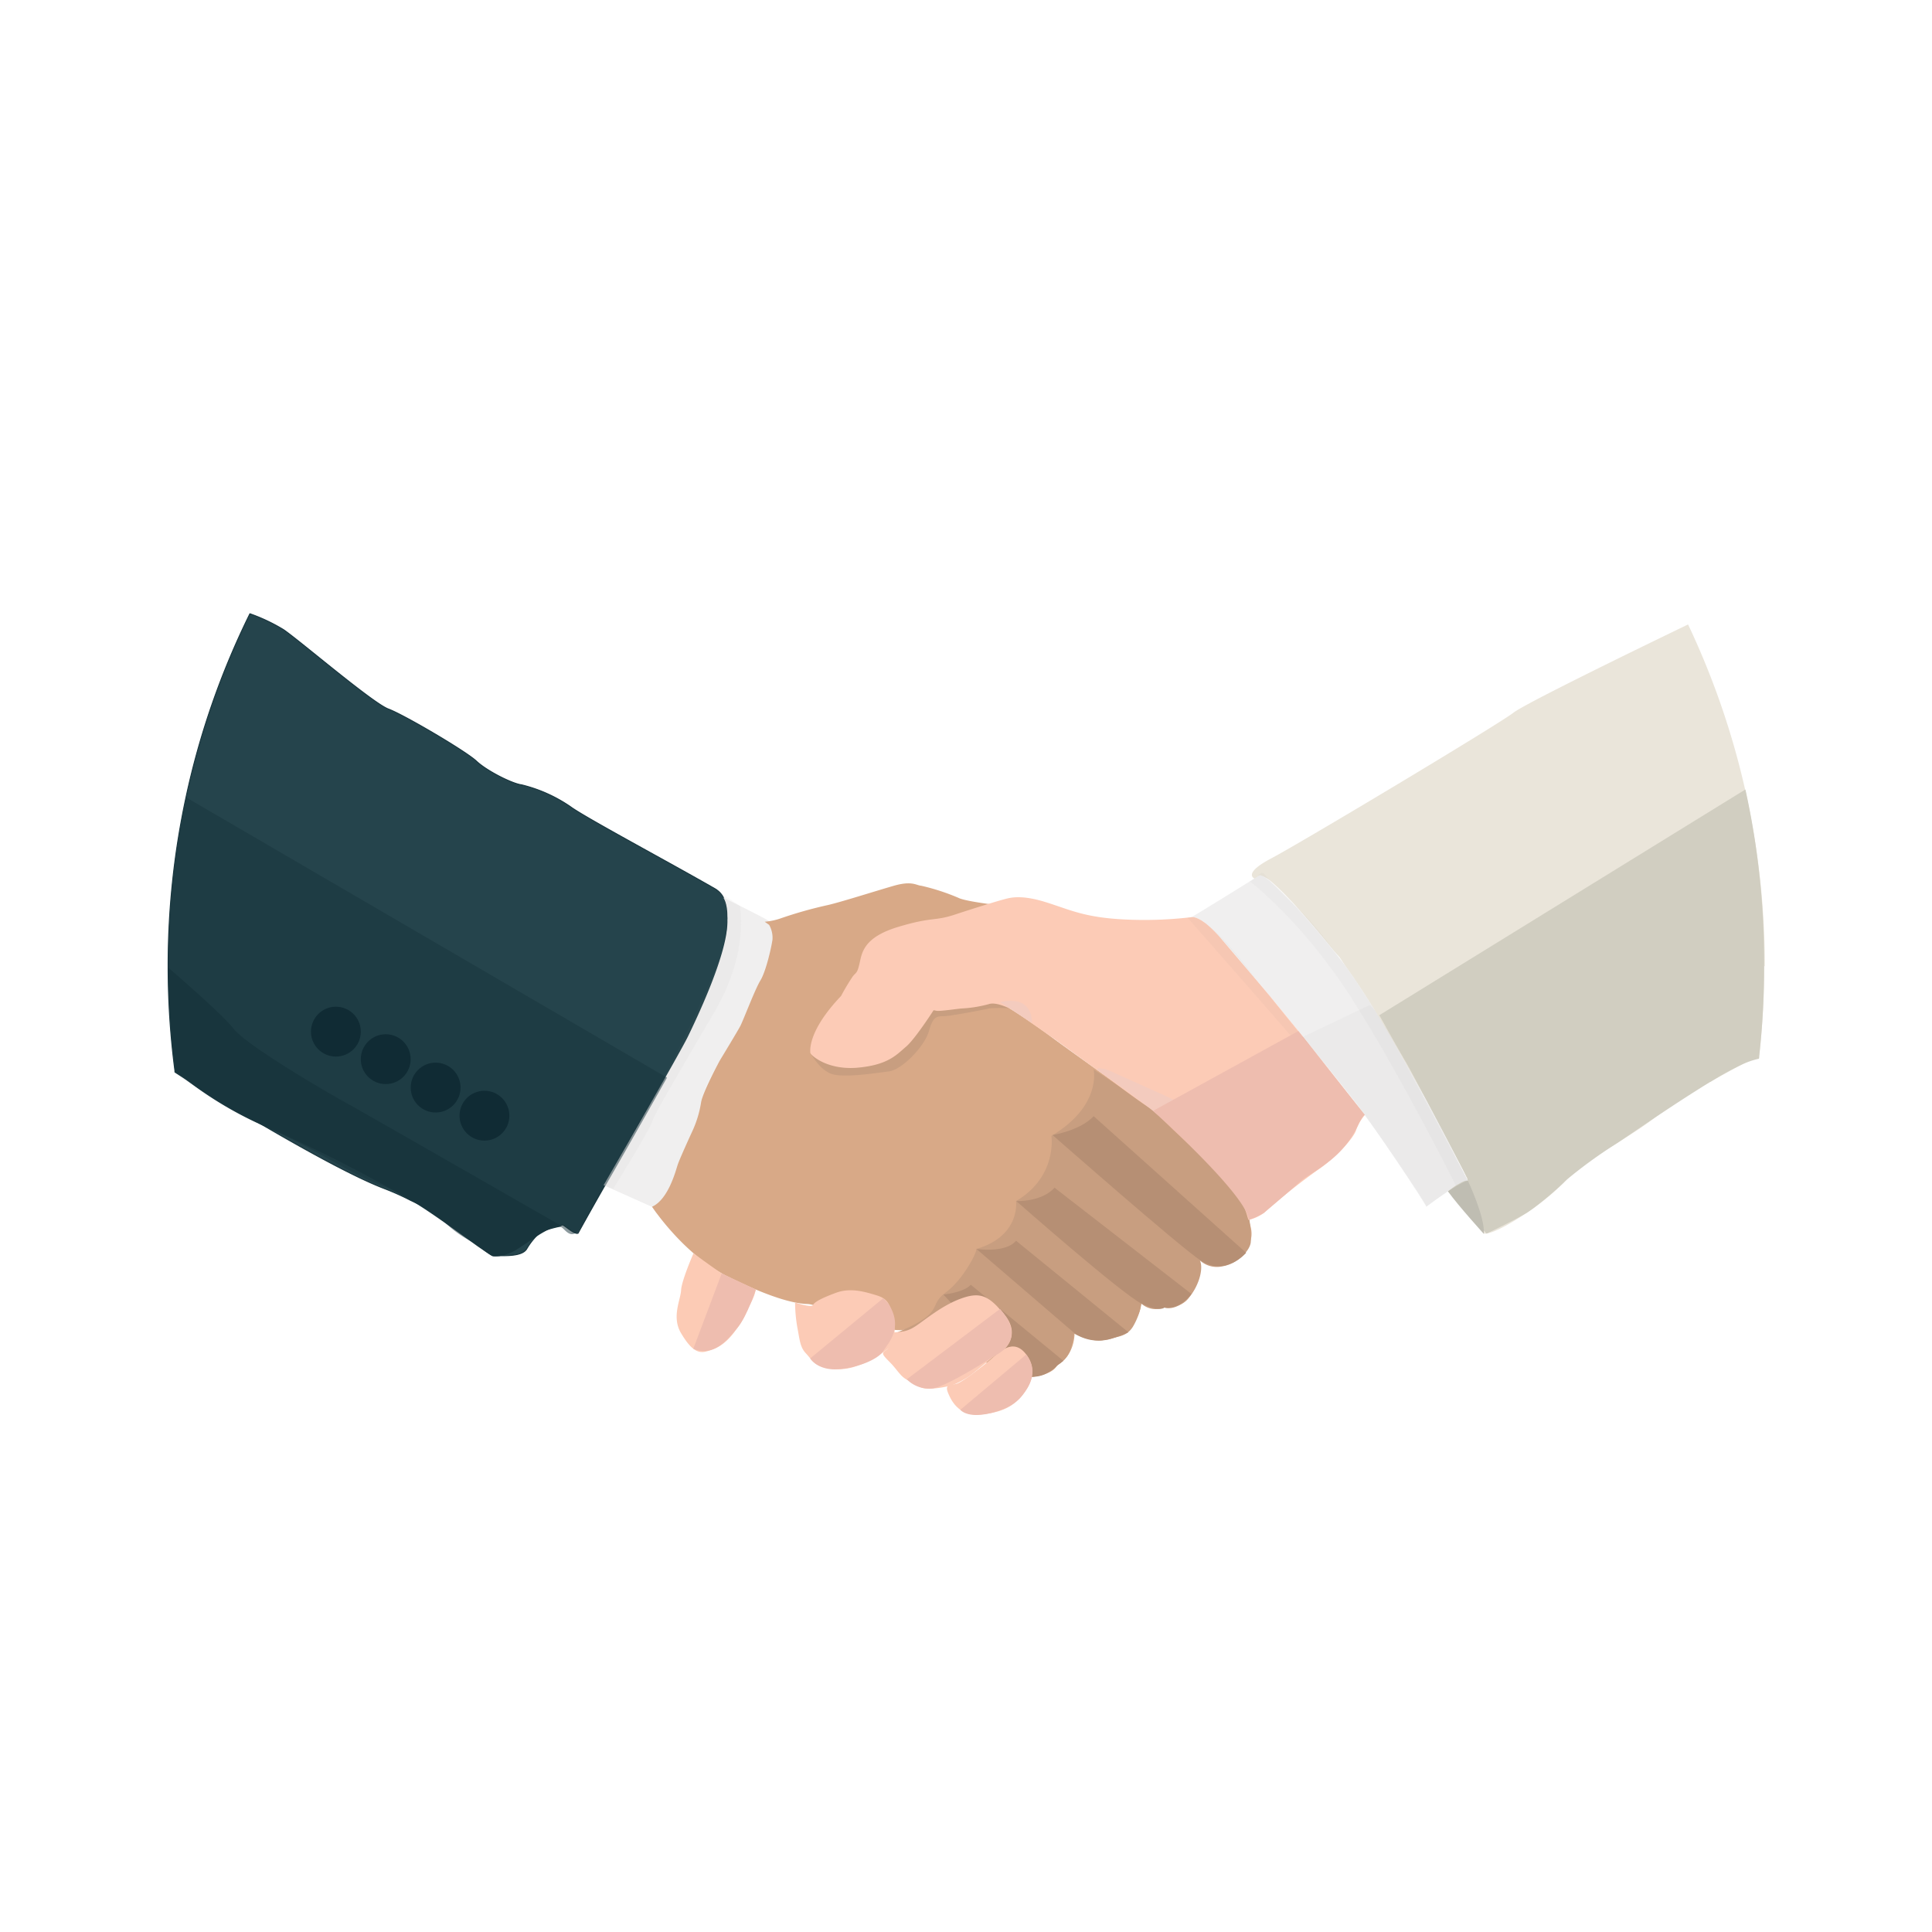 <?xml version="1.0" encoding="UTF-8"?> <svg xmlns="http://www.w3.org/2000/svg" viewBox="0 0 400 400"><defs><style>.cls-1{fill:#25444c;stroke:#18353d;stroke-linecap:round;stroke-linejoin:round;stroke-width:0.2px;}.cls-2,.cls-4{fill:#7d7d7d;}.cls-2{opacity:0.1;}.cls-3{fill:#f0efef;}.cls-4{opacity:0.05;}.cls-16,.cls-5{fill:#18353d;}.cls-5{opacity:0.5;}.cls-6{fill:#102b34;}.cls-7{fill:#d8a987;}.cls-8{fill:#c89e80;}.cls-9{fill:#b68f74;}.cls-10{fill:#eae5da;}.cls-11{fill:#fccbb6;}.cls-12{fill:#fccbb5;}.cls-13{fill:#f3cbbe;}.cls-14{fill:#eebdaf;}.cls-15{fill:#d1cec1;}.cls-17{fill:#bfbdb2;}</style></defs><g id="verbanden"><path class="cls-1" d="M150.63,190.44v.13a21.58,21.58,0,0,1-.3,2.86s0,0,0,.07,0,.29-.07.43a.16.16,0,0,1,0,.1q-.19,1.07-.48,2.19a.29.29,0,0,1,0,.09c-.19.73-.39,1.47-.62,2.23a.24.24,0,0,1,0,.08c-.19.58-.38,1.17-.58,1.76-.1.3-.21.59-.31.89a106.84,106.84,0,0,1-5.13,12l-.6,1.25a2.67,2.67,0,0,1-.12.24l-.33.63-.38.73c-1.38,2.73-2.7,5.12-3.73,6.9-.78,1.36-1.4,2.36-1.75,2.9,0,0-.06.08-.09.13l0,.08c-.5.79-1.3,2.12-2.28,3.8l-.13.23c-2.27,3.9-5.44,9.54-8.22,14.49l-.09.16a0,0,0,0,1,0,0l0,0a.59.59,0,0,1,0,.08.43.43,0,0,1,0,.07h0l0,.07-.14.24c-2.34,4.18-4.34,7.78-5.18,9.29l-.42.76a.64.64,0,0,1-.45,0c-1-.28-2.65-1.93-2.87-1.69a3.66,3.66,0,0,1-1.19.42h0l-1.06.28h0c-.4.12-.83.25-1.24.41a5.81,5.81,0,0,0-2.28,1.68h0a13.75,13.75,0,0,0-1.54,2.15c-.85,1.4-3.6,1.41-5.51,1.41-.52,0-1,0-1.32,0s-1.46-.75-3-2l-.07-.05-1.07-.89a77.37,77.37,0,0,0-7.94-5.86A55,55,0,0,0,85,248.52l-.09-.05a53.51,53.51,0,0,0-5.32-2.38c-6-2.29-15.6-7.56-24.46-12.72-7.3-4.25-14.08-8.4-17.84-10.75l0,0-1.07-.67,0-.23a165.7,165.7,0,0,1-1.41-21.38V200a165.58,165.58,0,0,1,3.69-34.88,163.63,163.63,0,0,1,13.24-38.05,36.64,36.64,0,0,1,7,3.32c3.48,2.4,18.45,15.21,21.68,16.41s16.05,8.74,18.21,10.78,7.42,4.67,9.34,4.91A30.62,30.62,0,0,1,118.08,167c2.87,2.16,20.6,11.62,29.94,17a2.36,2.36,0,0,1,.42.28l.08.06a4.33,4.33,0,0,1,1.23,1.45s0,0,0,0a6.82,6.82,0,0,1,.65,1.78,9.89,9.89,0,0,1,.16,1.05,5.09,5.09,0,0,1,0,.56c0,.22,0,.42,0,.59C150.64,190.21,150.63,190.44,150.63,190.44Z"></path><path class="cls-2" d="M151.37,186.93s4.94,4,7.85,3.8c1.07-.09,1.57-.34,1.61-.26a14.71,14.71,0,0,1,.32,7c-.79,2.86-4,12.71-8.45,19.7s-5.84,10.17-6,12.87-3.55,8.34-4.81,12.31-3,7.49-5.92,8.92l-1-1.46-8.08-3.64s15.54-27,17.27-30.65,8.32-17.41,8.06-24C152.24,191.51,152.35,188.33,151.37,186.93Z"></path><path class="cls-3" d="M149.75,185.84s9.31,4.57,9.47,4.89a8.76,8.76,0,0,1,.42,5.7c-.8,2.87-4.07,12.77-8.54,19.8s-5.91,10.22-6.07,12.93-3.6,8.39-4.87,12.38-2.24,6.87-5.19,8.3l-10-4.46s15.72-27.19,17.47-30.81,8.42-17.5,8.16-24.13C150.63,190.44,150.75,187.24,149.75,185.84Z"></path><path class="cls-4" d="M148.44,184.33l4.7,3.19s2.13,9.35-5.12,21.8S135.45,230.64,135,232.26s-8.06,13.9-8.06,13.9l-1.91-.78s16.49-27.54,24.22-47.56C151.33,192.35,150.64,186.27,148.44,184.33Z"></path><path class="cls-5" d="M138.07,223.16s-7.32,13-12.73,22.36h0c-2.69,4.65-4.91,8.39-5.51,9.14a2.41,2.41,0,0,1-.87.74c-1.37.63-2.36-1.41-2.87-1.33-.15,0-.59,0-1.19.06h-.47c-1.86.08-4.75.25-6,.93-1.84,1-.83,1.9-3.46,2.37-1.82.32-3.86,1.17-7.16-.31-.17-.07-.34-.16-.52-.25a22.41,22.41,0,0,1-4.83-3.46l-.07-.06c-.87-.79-1.72-1.47-2.52-2.09a35.36,35.36,0,0,0-8.17-4.68h0c-2.09-.9-4.19-1.69-6.51-2.82-6-2.92-11-6.33-20-10.4a125.74,125.74,0,0,1-15.47-8.93l0,0c-1.35-.9-2.52-1.69-3.42-2.31a1.11,1.11,0,0,0,0-.17l0-.23a165.7,165.7,0,0,1-1.41-21.38V200a165.58,165.58,0,0,1,3.69-34.88l99.07,57.73.28.17.09,0Z"></path><circle class="cls-6" cx="69.54" cy="213.59" r="5.16"></circle><circle class="cls-6" cx="79.86" cy="219.29" r="5.16"></circle><circle class="cls-6" cx="90.19" cy="225.17" r="5.16"></circle><path class="cls-7" d="M135,249.84s6.49,9.9,15.67,14.46,14,5.62,16.54,5.68,15.4,6.17,20,5.33,26.53,9.77,26.53,9.77,4.31-.48,5.09-2.4c0,0,3.47-1.62,3.65-6.59,0,0,4.13,2.34,8.14.9s6-5.93,5.45-7.18c0,0,7.31,2.67,10.09-1.14,3.6-4.93,1.77-8,1.77-8s5.65,2.83,8.65-.21c3.45-3.5,2.5-5.81,2.16-7.27,0,0,.09-3.84-6-9.88s-11.56-11.26-12.87-12.52S222.1,218,218.09,215a127.86,127.86,0,0,0-16.17-10.36c-4.79-2.4,3.17-17.43,3.17-17.43s-5.45-.68-6.65-1.32a44.86,44.86,0,0,0-7.72-2.51c-1-.06-1.86-1.08-5.63,0S174,186.8,171.32,187.4a86.44,86.44,0,0,0-9.58,2.7,13.51,13.51,0,0,1-3.42.74l.92.64a5.4,5.4,0,0,1,.69,3.06c-.2,1.54-1.35,6.57-2.5,8.46s-3.55,8.29-4.18,9.47-3.87,6.52-4.11,6.91-3.73,6.93-4,8.92a22.32,22.32,0,0,1-1.69,5.66c-.72,1.56-2.75,6-3.15,7.21S138.38,248.33,135,249.84Z"></path><path class="cls-8" d="M226.42,221.41s1.74,7.54-8.74,13.76c0,0,1.31,8.41-7.32,13.5,0,0,1,7.21-8.2,9.91.09.75-2.78,6.39-6.35,9-3.73,2.74-.18,4-9,7.83-6.39,2.77,0,1.27,0,1.27l26.83,8.39a10.87,10.87,0,0,0,5.31-2.52,5.5,5.5,0,0,0,2.66-3.05,19.65,19.65,0,0,0,.77-3.42s3.79,2,6.34,1.31,4.44-.53,5.82-2.68a14.43,14.43,0,0,0,1.79-4.79,4.48,4.48,0,0,0,4.67.78s1.73.76,4.19-1.15,4.2-6.47,3.24-8.59a5.22,5.22,0,0,0,4.61,1.23c3.05-.48,5.88-3.29,5.93-5.15s-.06-6.32-2-8.43.94-1.22-10.07-11S244.49,233.4,226.42,221.41Z"></path><path class="cls-9" d="M258,259.38s-4.23,5-9.44,1.59C244.09,258,217.92,235,217.92,235s5.78-.94,8.51-3.91Z"></path><path class="cls-9" d="M246.67,267.89s-2.19,3.27-5.59,2.82c0,0-.8,1-4.67-.78s-26-21.26-26-21.26,5.21.24,7.92-2.77Z"></path><path class="cls-9" d="M222.67,276.2l-20.51-17.62s6.05.91,8.2-1.7l23.27,18.95a24.06,24.06,0,0,1-3.39,1.28A9.06,9.06,0,0,1,222.67,276.2Z"></path><path class="cls-9" d="M201,266l19.16,15.74s-.74.55-1.08.83-2.41,2.62-5.43,2.46-18.32-17-18.32-17S199.52,267.61,201,266Z"></path><path class="cls-10" d="M365.24,200a166.23,166.23,0,0,1-1,18.5c-.87.45-2.22,1.16-3.85,2-1.84,1-4,2.19-6.25,3.46l-.05,0a91.55,91.55,0,0,0-10.93,7c-.21.17-.42.34-.64.5-2.28,1.79-5,3.48-7.69,5.19l-.24.15-.2.13-.22.14a61.44,61.44,0,0,0-9.71,7.08l-.28.27-.43.43a46,46,0,0,1-6,5.09l-.08.06-1.12.79a.72.72,0,0,1-.15.11l-.21.14-.23.14c-3.36,2.28-6.6,4-8.17,4.21a1.5,1.5,0,0,1-.6,0,2.69,2.69,0,0,0,0-.39,2.18,2.18,0,0,0,0-.25h0c-.07-1.17-.56-4.09-3.15-10l-.14-.31h0l-.06-.13a.2.2,0,0,0,0-.08c-.93-2.13-2.14-4.62-3.67-7.54-1.33-2.52-2.84-5.28-4.45-8.14a.16.16,0,0,0,0-.07c-.06-.1-.12-.2-.17-.3l-.11-.2c-.33-.57-.65-1.14-1-1.71l-.09-.17c-.66-1.16-1.34-2.33-2-3.5-3-5.16-6.09-10.29-8.7-14.52-2.74-4.44-5-7.91-6-9.44l-.06-.08a5.3,5.3,0,0,0-.58-.75l-.1-.1-.13-.15c-1.07-1.2-4.88-6-8.6-10.09a.69.69,0,0,0-.11-.13.94.94,0,0,0-.1-.1c-.32-.36-.64-.7-.94-1a46.61,46.61,0,0,0-3.81-3.69h0l-.18-.15a8.22,8.22,0,0,0-.89-.64l-.05,0c-1-.59-1.54-.43-2.1.26l-.17-.07c-.57-.25-2.1-1.34,3.31-4.2,6.35-3.35,47.31-27.9,50.18-30.18,2.36-1.87,26.32-13.53,36.17-18.28.16.31.3.63.45.94.29.61.56,1.21.84,1.83a164.86,164.86,0,0,1,14.6,68Z"></path><path class="cls-3" d="M260.76,181.24s-13.81,8.59-14.13,8.67.68-.83,4.19,2.28,27.23,32.66,30.11,36.41,14.37,20.52,14.37,21.24c0,0,6.36-4.85,8.61-5.38,0,0-16.63-33.52-26.44-45.89-6.76-8.53-11.74-13.8-14.46-16.07C261.79,181.48,261,181.1,260.76,181.24Z"></path><path class="cls-8" d="M209,208.77a29.3,29.3,0,0,0-4.12,0c-.72.19-8.16,1.63-9.55,1.63s-2.19.08-3,3.07-5.48,8-8.29,8.35-9.52,1.43-12,.48-4.27-4.33-4.27-4.33,24.79-10,25.11-9.88S207.08,205.39,209,208.77Z"></path><path class="cls-11" d="M282.56,230.83a10.8,10.8,0,0,0-1.79,3.13c-.4,1.43-3.76,5.42-8,8.3a133.25,133.25,0,0,0-11.1,8.86,8.5,8.5,0,0,1-3.14,1.44c-.26.06-.51-3.54-3.69-6.93s-10.94-11-11-11-3.92-4.11-6-5.37-8.5-6.15-9.51-6.86l-9.63-7-8.86-6.18s-3.37-1.94-5.14-1.32a26.54,26.54,0,0,1-5.66.9c-.33,0-4.43.6-5.09.48l-.66-.12s-3.86,6-5.71,7.55-3.6,3.77-10,4.34-9.82-2.67-9.82-3.09-.57-4.46,6.38-11.76a43.92,43.92,0,0,1,2.44-4.08c.72-.87.91-.59,1.39-2.71s.8-5.35,8-7.51,7.38-1.11,11.74-2.55,8.94-2.84,10-3.11,3.31-1.16,8.7.51,8.34,3.4,18.05,3.68a81.87,81.87,0,0,0,12.37-.56s1.94-.29,6,4.47S262.73,206,262.73,206l7.44,9.12Z"></path><path class="cls-11" d="M203.4,292.8s3.91-.18,6.42-2.15,5.57-6.11,2.76-10.07-6-.35-7.49.9-5.69,4.61-7,5-2.58,0-1.8,1.92S198.82,293.46,203.4,292.8Z"></path><path class="cls-11" d="M208,279.23s3.34-2.9,0-7-5.13-4.85-9.27-3.29-7.9,4.91-9.46,5.81a6.36,6.36,0,0,1-3.13,1l-1,.12s-.76,3.08-1.72,3.68-.83.83.84,2.51,2.22,3.14,4,3.82,1.74,1.63,4.14,1.63a18.43,18.43,0,0,0,4.93-.79,18,18,0,0,0,3.8-2.12C202.13,283.85,207.05,279.6,208,279.23Z"></path><path class="cls-11" d="M183.2,279.69s2.61-1.46,1.89-5.65-1.26-5.15-3.71-5.89-5.33-1.58-8.27-.5-4.5,1.91-4.79,2.54-3.71-.52-3.71-.52a31.77,31.77,0,0,0,.48,5.23c.48,2.45.54,4,1.74,5.27s1.55,2.27,3.47,2.81a11,11,0,0,0,7.42-.3A18.27,18.27,0,0,0,183.2,279.69Z"></path><path class="cls-12" d="M143.58,259.49s-2.45,5.57-2.57,7.64-2,5.55,0,8.9,3.42,4.25,5.21,3.78,3.84-1.21,6.17-4.5a16.79,16.79,0,0,0,2.52-4.55,15.31,15.31,0,0,0,1.26-2.61c.18-.62.32-1.16.32-1.16s-5.71-2.56-6.79-3.18S143.58,259.49,143.58,259.49Z"></path><path class="cls-4" d="M260.76,181.24l-2,1.21s10.95,8.31,21.17,24.36,21.56,38.76,21.56,38.76l2.38-1.11S289.55,217.31,287,213.05s-11.72-19.13-19-25.7-5.95-7.38-7.55-6.14Z"></path><path class="cls-4" d="M282.56,230.83,260,202.69s-9-12.55-13.14-12.81l-1,.13s23.55,26.68,28.94,33.26,6.86,8.83,6.86,8.83Z"></path><path class="cls-13" d="M243.17,234s7-.09,7.14-1.16-6.53-4.85-9.23-6.05l-11.85-5.33a10.37,10.37,0,0,0-1.86-.3l-.24.38s12.92,8.77,16,12.46"></path><path class="cls-13" d="M207.07,207.49s6.53-1.94,6.59,4.29Z"></path><path class="cls-14" d="M268.81,213.47,238.72,230s19.44,17.4,19.82,22.56a15.38,15.38,0,0,0,3.14-1.44c.65-.57,5.44-4.59,7.13-6.15s3.18-2,6.43-4.58a20.08,20.08,0,0,0,5.9-7.37c.9-2,1.42-2.19,1.42-2.19Z"></path><path class="cls-15" d="M365.24,200a166.23,166.23,0,0,1-1,18.5c0,.24,0,.47-.08.7a16.28,16.28,0,0,0-3.77,1.33,61.94,61.94,0,0,0-6.25,3.46l-.05,0c-4.25,2.62-8.27,5.26-11.57,7.48-3.66,2.44-6.44,4.37-7.69,5.19l-.24.15-.2.13-.22.14a100.86,100.86,0,0,0-9.71,7.08l-.28.27-.28.28c-.05,0-.1.09-.15.15a74.68,74.68,0,0,1-6,5.09l-.08.06c-.4.3-.78.57-1.12.79a.72.72,0,0,1-.15.11l-.21.14-.23.14c-2.46,1.49-8.17,4.21-8.17,4.21l-.59-.64h0l-7.41-8.12.13-.09c.2-.16.59-.46,1.07-.8.18-.13.34-.23.48-.32h0a3.57,3.57,0,0,1,.35-.22l.06,0c.8-.5,1.62-.89,2-.74h0l0,0a.59.59,0,0,0,0-.08.2.2,0,0,0,0-.08l-.05-.09,0-.07s0,0,0,0a.56.56,0,0,1,0-.08l0-.07a.7.7,0,0,0-.1-.19,1.62,1.62,0,0,0-.1-.18,0,0,0,0,0,0,0c-1.45-2.78-5.81-11.13-9.05-17.24l-.09-.17c-.93-1.75-1.76-3.3-2.39-4.47l-.49-.9-.18-.32-.12-.21c-.07-.14-.14-.26-.2-.36l-.08-.14-.35-.6c-.68-1.17-1.56-2.7-2.39-4.18l-.13-.23-.23-.41-.23-.4-.06-.1-1.15-2.07,0,0-.92-1.64,75.8-46.74A165.59,165.59,0,0,1,365.24,200Z"></path><path class="cls-4" d="M283.56,208.09l-13.92,6.64S281,228.3,286.78,236.84s8.52,13,8.52,13,5.45-4,6.53-4.61a8.25,8.25,0,0,1,2.08-.77S286.28,209.54,283.56,208.09Z"></path><path class="cls-14" d="M143.54,279.25l5.88-15.6,7.07,3.34s-1.74,5.37-3.78,7.87S147.81,281,143.54,279.25Z"></path><path class="cls-14" d="M182.87,268.78l-15.13,12.47s1.54,2.55,5.79,2.23,8.32-2.11,9.34-3.76,4.17-4.72,1.19-9.62A15.23,15.23,0,0,0,182.87,268.78Z"></path><path class="cls-14" d="M207.05,271l-19.31,14.57a6.48,6.48,0,0,0,5.38,1.88c3.19-.49,12.82-6.77,12.82-6.77S213,277.76,207.05,271Z"></path><path class="cls-14" d="M212.47,280.44l-13.65,11.45s1.41,1.81,6.06.73,6.23-2.93,7-4S215.36,284.13,212.47,280.44Z"></path><path class="cls-16" d="M116.08,253.72a5.23,5.23,0,0,0-1.66.43,5.1,5.1,0,0,0-.6.27h0a28.89,28.89,0,0,0-3.52,2.09h0c-1.08.71-2.16,1.45-3.16,2.09a9.51,9.51,0,0,1-3.89,1.47,4.66,4.66,0,0,1-1.32,0c-.45-.23-1.53-1-3-2l-.07-.05-1.59-1.14c-1.46-1.06-3.14-2.27-4.83-3.46l-.07-.06c-2.63-1.86-5.3-3.68-7.33-4.85l-.09-.05c-.91-.53-2-1.16-3.27-1.87h0a279.66,279.66,0,0,0-26.49-13.22,78.29,78.29,0,0,1-15.47-8.93l0,0c-.87-.64-1.65-1.24-2.33-1.79l0,0-1.1-.9a165.7,165.7,0,0,1-1.41-21.38C37,202.23,45.87,209.85,48.37,213c2.88,3.6,19.59,13.3,23.18,15.27S116.08,253.72,116.08,253.72Z"></path><circle class="cls-6" cx="100.3" cy="230.99" r="5.16"></circle><path class="cls-17" d="M299.79,246.66s3.07-2.07,4.12-2.2c0,0,3.61,7.62,3.29,11C307.2,255.43,302,249.75,299.79,246.66Z"></path></g></svg> 
